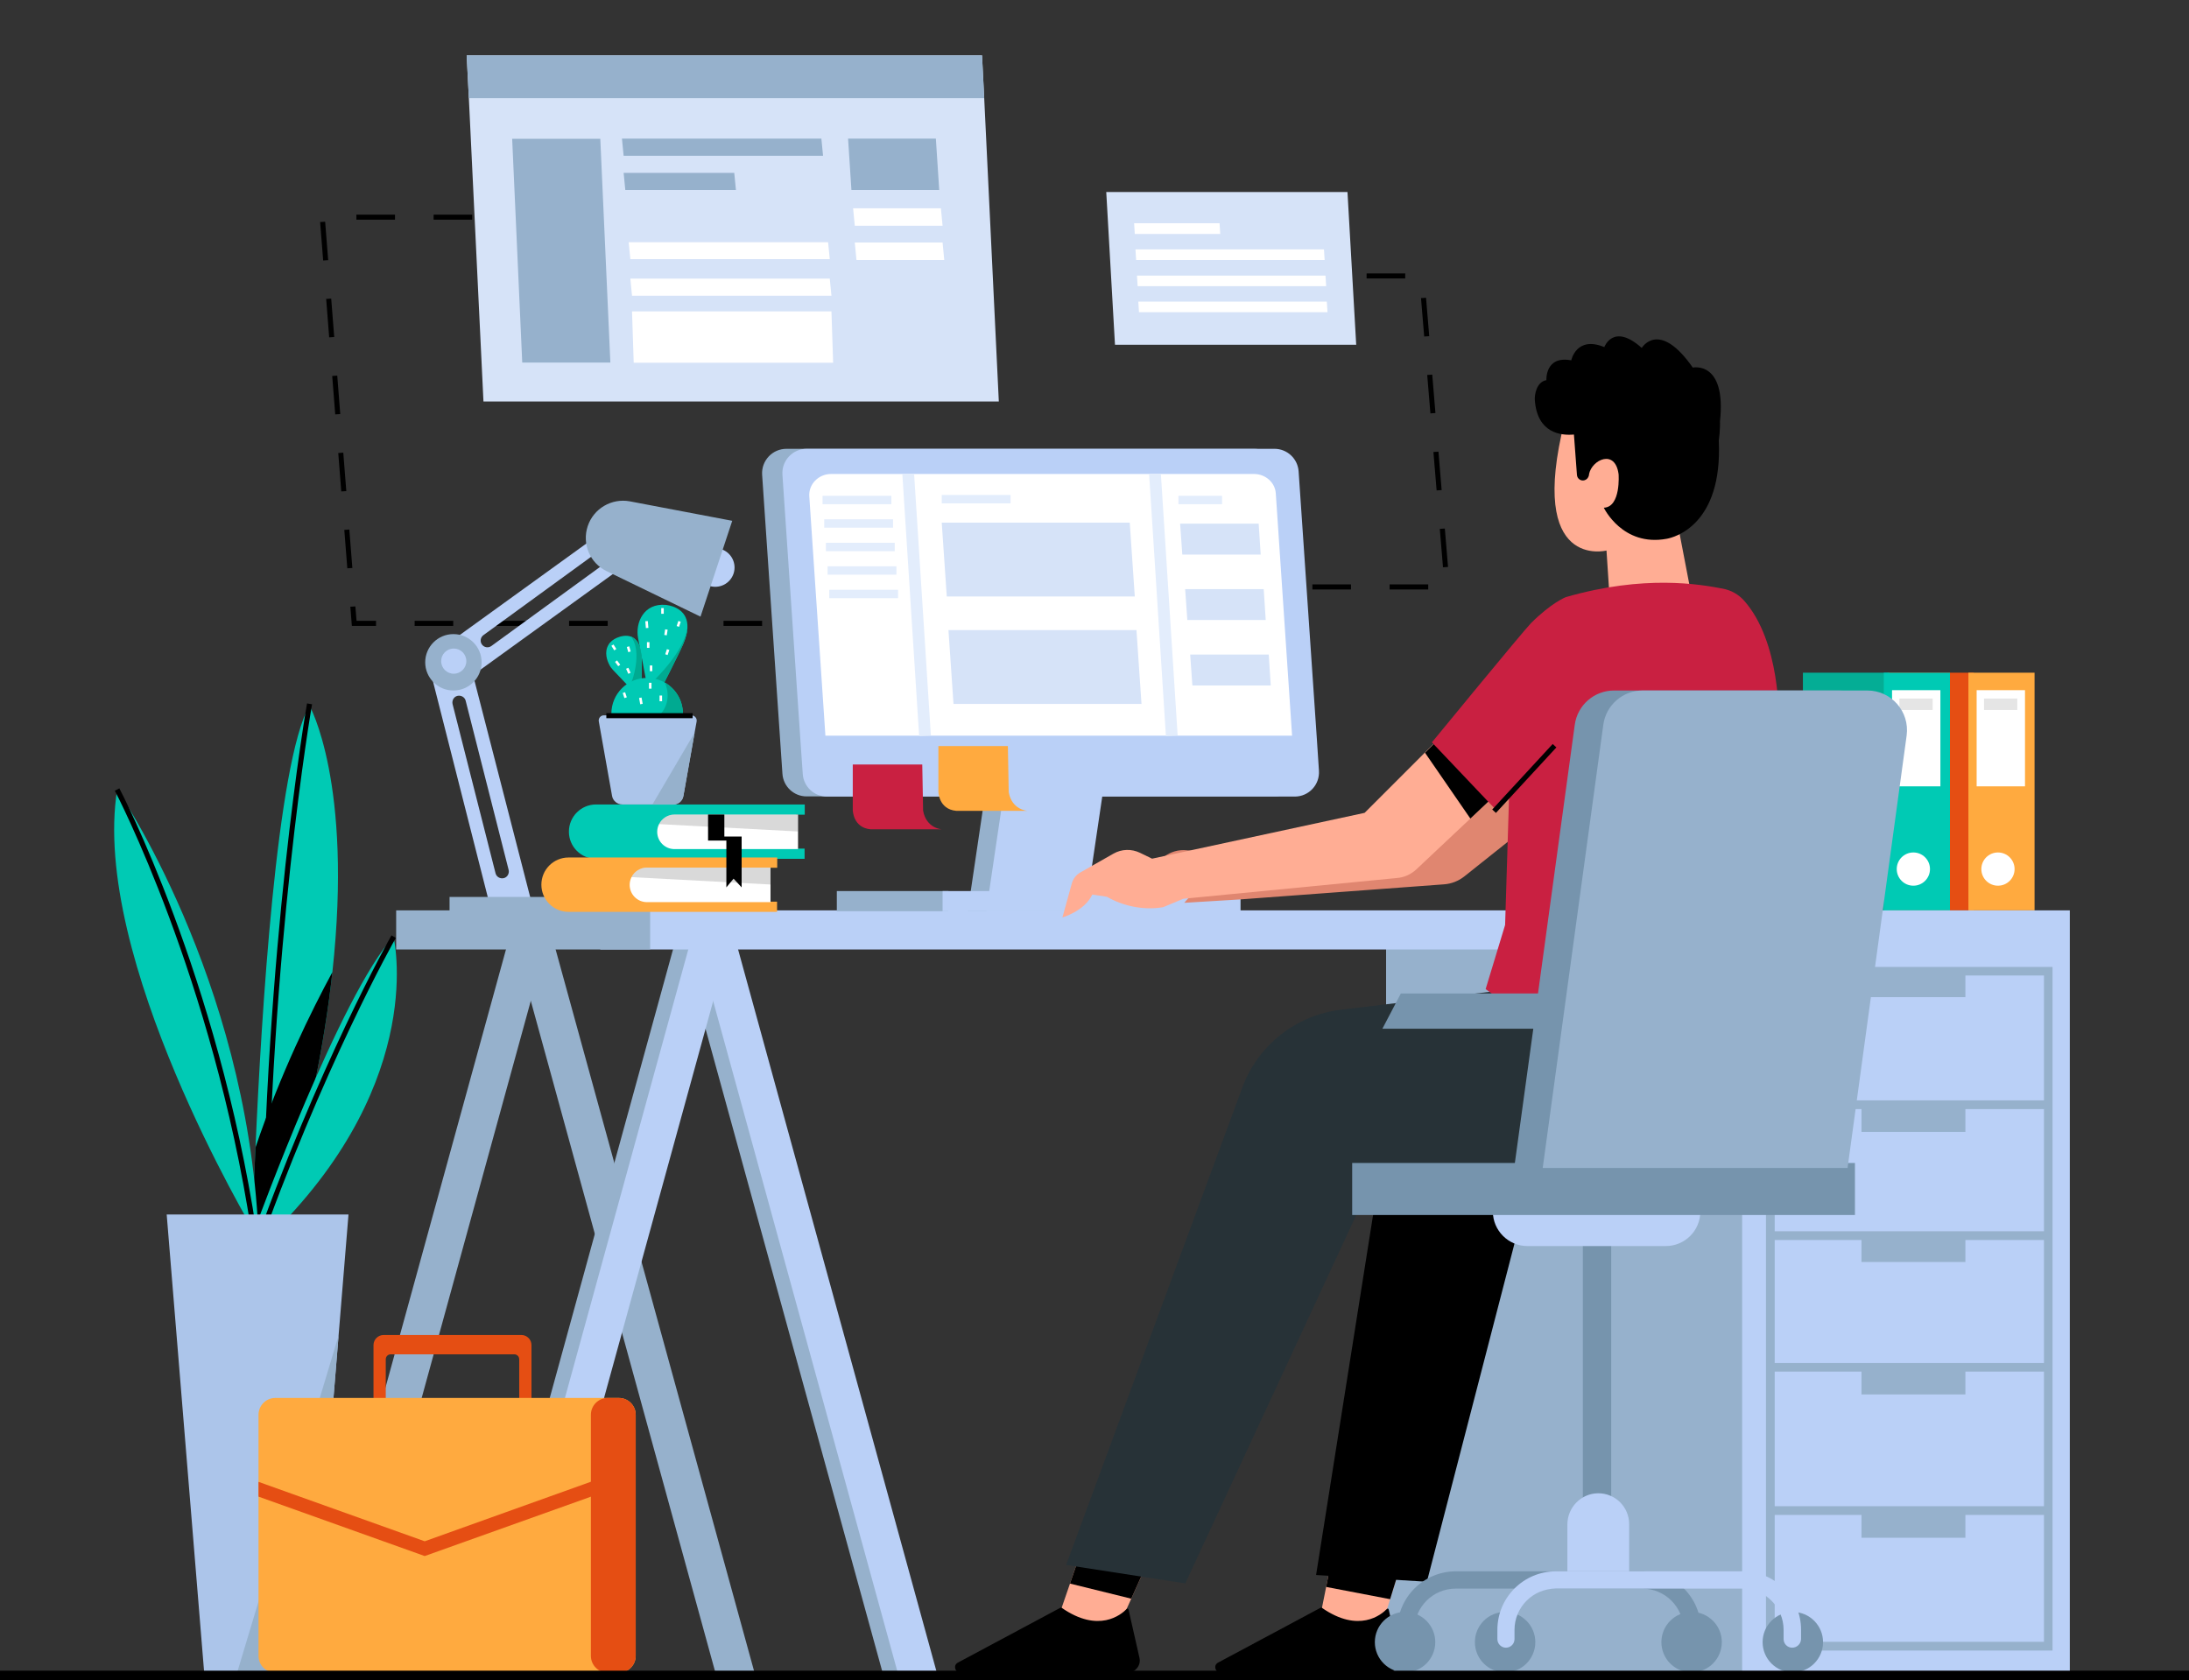 <svg width="1304" height="1001" viewBox="0 0 1304 1001" fill="none" xmlns="http://www.w3.org/2000/svg">
<rect x="0" y="0" width="1304" height="1001" fill="#333333" stroke="none"/>
<g clip-path="url(#clip0_1243_2320)">
<path d="M1175.8 400.8H1124.4V542.4H1175.8V400.8Z" fill="#E54E13"/>
<path d="M1212 400.8H1172.6V542.4H1212V400.8Z" fill="#FFAA3F"/>
<path d="M1206.3 411.2H1177.5V468.5H1206.3V411.2Z" fill="white"/>
<path d="M1201.7 416.2H1181.9V423H1201.7V416.2Z" fill="#E5E5E5"/>
<path d="M1190.2 527.7C1195.67 527.7 1200.1 523.268 1200.1 517.8C1200.1 512.332 1195.67 507.9 1190.2 507.9C1184.73 507.9 1180.3 512.332 1180.3 517.8C1180.3 523.268 1184.73 527.7 1190.2 527.7Z" fill="white"/>
<path d="M1125.4 400.8H1074V542.4H1125.4V400.8Z" fill="#04AD95"/>
<path d="M1161.6 400.8H1122.2V542.4H1161.6V400.8Z" fill="#00CAB4"/>
<path d="M1155.9 411.2H1127.1V468.5H1155.9V411.2Z" fill="white"/>
<path d="M1151.3 416.2H1131.5V423H1151.3V416.2Z" fill="#E5E5E5"/>
<path d="M1139.8 527.7C1145.27 527.7 1149.7 523.268 1149.7 517.8C1149.7 512.332 1145.27 507.9 1139.8 507.9C1134.33 507.9 1129.9 512.332 1129.9 517.8C1129.9 523.268 1134.33 527.7 1139.8 527.7Z" fill="white"/>
<path d="M454 372.9H431V369.9H454V372.9ZM408 372.9H385V369.9H408V372.9ZM362 372.9H339V369.9H362V372.9ZM316 372.9H293V369.9H316V372.9ZM270 372.9H247V369.9H270V372.9ZM224 372.9H209.6L208.7 361.5L211.7 361.3L212.4 369.9H224V372.9ZM206.9 338.6L205.1 315.7L208.1 315.5L209.9 338.4L206.9 338.6ZM203.3 292.8L201.5 269.9L204.5 269.7L206.3 292.6L203.3 292.8ZM199.7 246.9L197.9 224L200.9 223.8L202.7 246.7L199.7 246.9ZM196.1 201L194.3 178.1L197.3 177.9L199.1 200.8L196.1 201ZM192.5 155.2L190.7 132.3L193.7 132.1L195.5 155L192.5 155.2ZM281.3 130.9H258.3V127.9H281.3V130.9ZM235.3 130.9H212.3V127.9H235.3V130.9Z" fill="black"/>
<path d="M850.8 351.2H827.8V348.2H850.8V351.2ZM804.8 351.2H781.8V348.2H804.8V351.2ZM859.6 338L857.7 315.1L860.7 314.9L862.6 337.8L859.6 338ZM855.8 292.2L853.9 269.3L856.9 269.1L858.8 292L855.8 292.2ZM852.1 246.3L850.2 223.4L853.2 223.2L855.1 246.1L852.1 246.3ZM848.4 200.5L846.5 177.6L849.5 177.4L851.4 200.3L848.4 200.5ZM837.1 165.9H814.1V162.9H837.1V165.9Z" fill="black"/>
<path d="M595 239.2H288L279.3 58.5L278 33H585L586.3 58.5L595 239.2Z" fill="#D6E3F8"/>
<path d="M586.3 58.5H279.3L278 33H585L586.3 58.5Z" fill="#96B1CC"/>
<path d="M305.1 82.7H357.6L363.6 216H311.1L305.1 82.7Z" fill="#96B1CC"/>
<path d="M370.5 82.6L371.5 92.8H490.3L489.3 82.6H370.5Z" fill="#96B1CC"/>
<path d="M374.5 144.3L375.5 154.4H494.3L493.3 144.3H374.5Z" fill="white"/>
<path d="M375.5 166L376.5 176.2H495.3L494.3 166H375.5Z" fill="white"/>
<path d="M376.5 185.5L377.5 216.1H496.3L495.3 185.5H376.5Z" fill="white"/>
<path d="M371.5 103L372.5 113.2H438.4L437.4 103H371.5Z" fill="#96B1CC"/>
<path d="M505.2 82.6L507.2 113.2H559.5L557.5 82.6H505.2Z" fill="#96B1CC"/>
<path d="M508.2 124.1L509.2 134.5H561.5L560.5 124.1H508.2Z" fill="white"/>
<path d="M509.2 144.5L510.2 154.9H562.5L561.5 144.5H509.2Z" fill="white"/>
<path d="M659 114.4L664.2 205.4H807.9L802.7 114.4H659Z" fill="#D6E3F8"/>
<path d="M675.6 133L676 139.4H726.9L726.5 133H675.6Z" fill="white"/>
<path d="M676.4 148.6L676.8 154.9H789.1L788.7 148.6H676.4Z" fill="white"/>
<path d="M677.3 164.2L677.7 170.5H790L789.6 164.2H677.3Z" fill="white"/>
<path d="M678.1 179.7L678.5 186H790.8L790.4 179.7H678.1Z" fill="white"/>
<path d="M327.8 554.1L206.3 996.3H183L304.6 554.1H327.8Z" fill="#96B1CC"/>
<path d="M304.6 554.1L426.1 996.3H449.4L327.8 554.1H304.6Z" fill="#96B1CC"/>
<path d="M1042.3 554.1H825.7V996.3H1042.3V554.1Z" fill="#96B1CC"/>
<path d="M404.1 554.1L525.7 996.3H549L427.4 554.1H404.1Z" fill="#96B1CC"/>
<path d="M413.2 554.1L534.7 996.3H558L436.5 554.1H413.2Z" fill="#BAD0F7"/>
<path d="M427.4 554.1L305.9 996.3H282.6L404.1 554.1H427.4Z" fill="#96B1CC"/>
<path d="M436.5 554.1L314.9 996.3H291.6L413.2 554.1H436.5Z" fill="#BAD0F7"/>
<path d="M357.6 542.4V565.7H1037.8V996.3H1233V542.4H357.6Z" fill="#BAD0F7"/>
<path d="M387.3 542.4H236V565.7H387.3V542.4Z" fill="#96B1CC"/>
<path d="M1052 576.1V983.4H1222.7V576.1H1052ZM1217.5 978.2H1057.2V902.6H1108.9V916.2H1170.8V902.6H1217.6V978.2H1217.5ZM1217.5 897.4H1057.2V817.2H1108.9V830.8H1170.8V817.2H1217.6V897.4H1217.5ZM1217.5 812.1H1057.2V738.8H1108.9V751.9H1170.8V738.8H1217.6V812.1H1217.5ZM1217.5 733.6H1057.2V660.8H1108.9V674.4H1170.8V660.8H1217.6V733.6H1217.5ZM1217.5 655.6H1057.2V581.2H1108.9V594.1H1170.8V581.2H1217.6V655.6H1217.5Z" fill="#96B1CC"/>
<path d="M588.5 461.9L576.5 542.9H635.5L647.5 461.9H588.5Z" fill="#96B1CC"/>
<path d="M454 282.8L466.1 461C466.6 468.6 472.9 474.5 480.5 474.5H759.2C767.6 474.5 774.2 467.4 773.6 459.1L761.5 280.9C761 273.3 754.7 267.4 747.1 267.4H468.5C460.1 267.4 453.5 274.5 454 282.8Z" fill="#96B1CC"/>
<path d="M599.5 461.9L587.5 542.9H646.5L658.5 461.9H599.5Z" fill="#BAD0F7"/>
<path d="M771.3 474.6H492.6C485 474.6 478.7 468.7 478.2 461.1L476.7 439.4L466.1 282.9C465.5 274.5 472.2 267.4 480.5 267.4H759.2C766.8 267.4 773.1 273.3 773.6 280.9L784.4 439.4L785.7 459.1C786.3 467.5 779.7 474.6 771.3 474.6Z" fill="#BAD0F7"/>
<path d="M491.7 438.3L482.1 295.7C481.6 288.5 487.6 282.4 495.1 282.4H747C753.9 282.4 759.6 287.5 760 294L769.7 438.3H491.7Z" fill="white"/>
<path d="M565 530.9H498.5V542.9H565V530.9Z" fill="#96B1CC"/>
<path d="M739 530.9H561.5V542.9H739V530.9Z" fill="#BAD0F7"/>
<path d="M549.4 455.5H508V482.5C508 482.5 508 493.1 518.6 494.1H561C561 494.1 551.8 493.6 549.9 483L549.4 455.5Z" fill="#C92041"/>
<path d="M600.4 444.5H559V471.5C559 471.5 559 482.1 569.6 483.1H612C612 483.1 602.8 482.6 600.9 472L600.4 444.5Z" fill="#FFAA3F"/>
<path d="M544.525 282.156L537.539 282.604L547.537 438.591L554.523 438.144L544.525 282.156Z" fill="#E3EDFC"/>
<path d="M691.532 282.156L684.546 282.604L694.544 438.591L701.53 438.144L691.532 282.156Z" fill="#E3EDFC"/>
<path d="M561 311.4L564 355.4H676L673 311.4H561Z" fill="#D6E3F8"/>
<path d="M703 312L704.3 330.4H751L749.8 312H703Z" fill="#D6E3F8"/>
<path d="M706 351L707.3 369.4H754L752.8 351H706Z" fill="#D6E3F8"/>
<path d="M709 390L710.3 408.4H757L755.8 390H709Z" fill="#D6E3F8"/>
<path d="M565 375.4L568 419.4H680L677 375.4H565Z" fill="#D6E3F8"/>
<path d="M602 294.9H561V299.9H602V294.9Z" fill="#E3EDFC"/>
<path d="M531 295.4H490V300.4H531V295.4Z" fill="#E3EDFC"/>
<path d="M532 309.4H491V314.4H532V309.4Z" fill="#E3EDFC"/>
<path d="M533 323.4H492V328.4H533V323.4Z" fill="#E3EDFC"/>
<path d="M534 337.4H493V342.4H534V337.4Z" fill="#E3EDFC"/>
<path d="M535 351.4H494V356.4H535V351.4Z" fill="#E3EDFC"/>
<path d="M728 295.4H702V300.4H728V295.4Z" fill="#E3EDFC"/>
<path d="M958.9 356.9L957 328C957 328 909.6 340.2 932.1 250.7C932.1 250.7 962.4 218.9 1000.1 250.7V315.7L1006.5 349L958.9 356.9Z" fill="#FFAD94"/>
<path d="M1024.6 251.1C1028.5 214.7 1008.4 219 1008.4 219C988.2 190.1 978 207.3 978 207.3C961 192.1 955.7 206.8 955.7 206.8C939 199.9 936 214.7 936 214.7C920.3 211.7 921.2 226.5 921.2 226.5C915.3 227.5 914.1 235.2 914.3 238.3C915.7 258.1 929.8 259.6 937.6 258.9L939.4 283C939.6 285.3 941.8 286.8 944 286.1C945.3 285.7 946.2 284.6 946.5 283.3C946.6 283 946.6 282.7 946.6 282.5C948.3 273.9 962.2 267.3 964.2 282.5C964.2 282.5 965.7 302.1 955.4 302.5C955.4 302.5 966.5 325.9 992.9 321C997.3 320.2 1026.2 312.9 1023.9 262.6C1024.8 255.9 1024.6 251.1 1024.6 251.1Z" fill="black"/>
<path d="M921 483.4L872.4 522.1C868.9 524.9 864.6 526.6 860.1 526.9L738.5 535.9L705.5 537.9C705.5 537.9 711.5 529.9 719.5 527.9H697.5L675.6 537.4C673 538.5 670 537.5 668.7 535C667.5 532.7 668.1 529.8 670.2 528.1L693.5 510.4C697.3 507.5 702.1 506.1 706.9 506.6L737.9 509.5L749.3 513.6L831.9 503.5L897.4 420L921 483.4Z" fill="#E08670"/>
<path d="M694 907.8L673.9 952.5L665.4 971.4H627.8L637.4 943.5L649.5 908.4L694 907.8Z" fill="#FFAD94"/>
<path d="M671.2 958.6C667.9 962 654.5 973.3 632.4 957.9C632.2 957.8 632 957.7 631.7 957.9L570.6 990.6C567.7 992.1 568.8 996.5 572.1 996.5H671.8C676.4 996.5 679.8 992.2 678.8 987.8L672.3 959.1C672.2 958.4 671.6 958.2 671.2 958.6Z" fill="black"/>
<path d="M842 907.8L828.1 952.8L822.4 971.4H784.8L790 945.5L797.5 907.4L842 907.8Z" fill="#FFAD94"/>
<path d="M842 907.8L828.1 952.8L790 945.5L797.5 907.4L842 907.8Z" fill="black"/>
<path d="M826.2 958.6C822.9 962 809.5 973.3 787.4 957.9C787.2 957.8 787 957.7 786.7 957.9L725.6 990.6C722.7 992.1 723.8 996.5 727.1 996.5H826.8C831.4 996.5 834.8 992.2 833.8 987.8L827.3 959.1C827.2 958.4 826.6 958.2 826.2 958.6Z" fill="black"/>
<path d="M829.5 650.9L784 938.4L850 942.4L925.5 650.9H829.5Z" fill="black"/>
<path d="M694 907.8L673.9 952.5L637.4 943.5L649.5 908.4L694 907.8Z" fill="black"/>
<path d="M890 474.4L875.9 487.7L843.7 518C840.6 520.9 836.7 522.7 832.4 523.1L704.9 535.5L692.9 540.5C680.7 542.6 668.3 539.5 659.4 534.3C656.4 533.8 653.5 533.4 650.7 533C646 542.9 632.9 546.6 632.9 546.6L638.5 526.3C639.3 523.5 641.1 521.2 643.6 519.8L663.3 508.6C668.2 505.8 674.1 505.7 679.1 508.1L686.3 511.6L812.9 484.3L861.9 435.3L890 474.4Z" fill="#FFAD94"/>
<path d="M890 474.4L875.9 487.7L848.9 448.5L862 435.4L890 474.4Z" fill="black"/>
<path d="M915.3 574.9L904.3 588.9L798.8 601.6C772 604.8 749.3 622.8 740 648.1L635.1 932.4L706.1 943.4L817.3 703.7C817.3 703.7 1087.6 747.6 1057.6 606.8L915.3 574.9Z" fill="#273237"/>
<path d="M933 355.7C932.5 355.8 924 359.3 912 371.3C907.7 375.6 853 442.3 853 442.3L890 481.3L899 473.3L896.6 551.1L885 589.3C885 589.3 903.8 603.7 920 611.3C984 641.3 1070 629.3 1070 629.3L1059.6 429C1059.6 429 1060.9 382.5 1038.9 357.8C1035.6 354.1 1031.1 351.6 1026.2 350.7C1012.5 348.1 979.7 342.3 933 355.7Z" fill="#C92041"/>
<path d="M924.946 443.275L888.933 482.298L891.138 484.333L927.15 445.31L924.946 443.275Z" fill="black"/>
<path d="M959.8 723.6H942.9V907.7H959.8V723.6Z" fill="#7694AD"/>
<path d="M889.3 721.8H1012.9C1012.9 733.2 1003.7 742.4 992.3 742.4H909.9C898.5 742.4 889.3 733.1 889.3 721.8Z" fill="#BAD0F7"/>
<path d="M952.1 889.7C962.3 889.7 970.5 897.9 970.5 908.1V941.2H933.7V908.1C933.8 898 942 889.7 952.1 889.7Z" fill="#BAD0F7"/>
<path d="M837 996.4C846.941 996.4 855 988.341 855 978.4C855 968.459 846.941 960.4 837 960.4C827.059 960.4 819 968.459 819 978.4C819 988.341 827.059 996.4 837 996.4Z" fill="#7694AD"/>
<path d="M896.6 996.4C906.541 996.4 914.6 988.341 914.6 978.4C914.6 968.459 906.541 960.4 896.6 960.4C886.659 960.4 878.6 968.459 878.6 978.4C878.6 988.341 886.659 996.4 896.6 996.4Z" fill="#7694AD"/>
<path d="M1007.7 996.4C1017.64 996.4 1025.7 988.341 1025.7 978.4C1025.7 968.459 1017.64 960.4 1007.7 960.4C997.759 960.4 989.7 968.459 989.7 978.4C989.7 988.341 997.759 996.4 1007.7 996.4Z" fill="#7694AD"/>
<path d="M1068 996.4C1077.94 996.4 1086 988.341 1086 978.4C1086 968.459 1077.94 960.4 1068 960.4C1058.06 960.4 1050 968.459 1050 978.4C1050 988.341 1058.06 996.4 1068 996.4Z" fill="#7694AD"/>
<path d="M1008 981.7C1005.2 981.7 1002.9 979.4 1002.9 976.6V971.1C1002.9 957.5 991.9 946.5 978.3 946.5H867.2C853.6 946.5 842.6 957.5 842.6 971.1V976.6C842.6 979.4 840.3 981.7 837.5 981.7C834.7 981.7 832.4 979.4 832.4 976.6V971.1C832.4 951.8 848 936.2 867.3 936.2H978.4C997.7 936.2 1013.3 951.8 1013.3 971.1V976.6C1013.2 979.4 1010.9 981.7 1008 981.7Z" fill="#7694AD"/>
<path d="M1067.6 981.7C1064.8 981.7 1062.5 979.4 1062.5 976.6V971.1C1062.5 957.5 1051.5 946.5 1037.9 946.5H926.8C913.2 946.5 902.2 957.5 902.2 971.1V976.6C902.2 979.4 899.9 981.7 897.1 981.7C894.3 981.7 892 979.4 892 976.6V971.1C892 951.8 907.6 936.2 926.9 936.2H1038C1057.3 936.2 1072.9 951.8 1072.9 971.1V976.6C1072.8 979.4 1070.5 981.7 1067.6 981.7Z" fill="#BAD0F7"/>
<path d="M1105 692.9H805.5V723.9H1105V692.9Z" fill="#7694AD"/>
<path d="M1095.4 411.4H961.5C949.7 411.4 939.7 420.1 938.1 431.8L916.2 591.9H834.5L823.5 612.9H913.4L902 695.9H1083.6L1118.8 438.2C1120.8 424 1109.8 411.4 1095.4 411.4Z" fill="#7694AD"/>
<path d="M919 695.9L955.1 431.8C956.7 420.1 966.7 411.4 978.5 411.4H1112.4C1126.7 411.4 1137.7 424 1135.8 438.2L1100.6 695.9H919Z" fill="#96B1CC"/>
<path d="M436.993 341.732C438.987 335.702 435.716 329.197 429.686 327.203C423.656 325.208 417.151 328.48 415.157 334.51C413.162 340.54 416.434 347.045 422.464 349.039C428.494 351.033 434.999 347.762 436.993 341.732Z" fill="#BAD0F7"/>
<path d="M280.7 398L316.2 535.9L290.9 535.8L257.4 403.9L280.7 398ZM295.2 520.3C295.7 522.4 297.9 523.7 300.1 523.2C302.2 522.7 303.5 520.5 303 518.3L277.4 417.5C276.9 415.4 274.7 414.1 272.5 414.6C270.4 415.1 269.1 417.3 269.6 419.5L295.2 520.3Z" fill="#BAD0F7"/>
<path d="M392.8 322L282.9 401.4L268.8 382L378.7 302.6L392.8 322ZM288 378.4C286.2 379.7 285.8 382.2 287.1 384C288.4 385.8 290.9 386.2 292.7 384.9L376.8 323.7C378.6 322.4 379 319.9 377.7 318.1C376.4 316.3 373.9 315.9 372.1 317.2L288 378.4Z" fill="#BAD0F7"/>
<path d="M270.1 411.4C279.378 411.4 286.9 403.878 286.9 394.6C286.9 385.322 279.378 377.8 270.1 377.8C260.822 377.8 253.3 385.322 253.3 394.6C253.3 403.878 260.822 411.4 270.1 411.4Z" fill="#96B1CC"/>
<path d="M436.2 310.3L417.3 367.4L361.4 340.3C351.4 335.5 346.6 324 350.1 313.5C353.6 303 364.3 296.7 375.2 298.7L436.2 310.3Z" fill="#96B1CC"/>
<path d="M270.3 401.4C274.442 401.4 277.8 398.042 277.8 393.9C277.8 389.758 274.442 386.4 270.3 386.4C266.158 386.4 262.8 389.758 262.8 393.9C262.8 398.042 266.158 401.4 270.3 401.4Z" fill="#BAD0F7"/>
<path d="M337.8 534.4H267.8V543.4H337.8V534.4Z" fill="#96B1CC"/>
<path d="M198 579.2C193.4 621.5 183.4 673.1 164.6 735.3L150.3 733.5C150.3 733.5 150.8 713.6 152.2 683.7C155.7 604.6 164.8 455.4 184.3 420.3C184.3 420.3 210.4 466.2 198 579.2Z" fill="#00CAB4"/>
<path d="M159 754H156C157.8 563.7 182.6 420.5 182.9 419.1L185.9 419.6C185.6 421.1 160.8 564 159 754Z" fill="black"/>
<path d="M198 579.2C193.4 621.5 183.4 673.1 164.6 735.3L150.3 733.5C150.3 733.5 150.8 713.6 152.2 683.7C167.1 639.6 185.5 602.3 198 579.2Z" fill="black"/>
<path d="M153 729C153 729 203.1 592.1 234.4 558.1C234.4 558.1 255 642.2 163.7 733.5L153 729Z" fill="#00CAB4"/>
<path d="M69.8 470.4C69.8 470.4 146.7 582.2 153.9 733.5H151.2C151.2 733.4 53.7 570.6 69.8 470.4Z" fill="#00CAB4"/>
<path d="M149.7 733.7C126.7 582.7 69 472.2 68.4 471.1L71.1 469.7C71.7 470.8 129.6 581.7 152.7 733.2L149.7 733.7Z" fill="black"/>
<path d="M152.2 749.6L149.4 748.6C189.2 635.3 232.7 558.1 233.2 557.3L235.8 558.8C235.3 559.6 191.9 636.5 152.2 749.6Z" fill="black"/>
<path d="M207.6 723.6L201.7 795.7L185.2 997.4H121.7L99.3 723.6H207.6Z" fill="#ACC5EA"/>
<path d="M201.7 795.7L185.2 997.4H141L201.7 795.7Z" fill="#96B1CC"/>
<path d="M228.5 795.4C225.2 795.4 222.5 798.1 222.5 801.4V802.7V806.9V836.5H229.8V809.9C229.8 808.2 231.1 806.9 232.8 806.9H306.3C308 806.9 309.3 808.2 309.3 809.9V836.5H316.6V806.9V802.7V801.4C316.6 798.1 313.9 795.4 310.6 795.4H228.5Z" fill="#E54E13"/>
<path d="M378.7 842.9V986.6C378.7 992.1 374.2 996.6 368.7 996.6H164C158.5 996.6 154 992.1 154 986.6V842.9C154 837.4 158.5 832.9 164 832.9H368.7C374.2 832.9 378.7 837.4 378.7 842.9Z" fill="#FFAA3F"/>
<path d="M356 890.3L253 927.1L154 891.7V882.9L253 918.3L353.2 882.4L356 890.3Z" fill="#E54E13"/>
<path d="M378.7 842.9V986.6C378.7 992.1 374.2 996.6 368.7 996.6H362C356.5 996.6 352 992.1 352 986.6V842.9C352 837.4 356.5 832.9 362 832.9H368.7C374.2 832.9 378.7 837.4 378.7 842.9Z" fill="#E54E13"/>
<path d="M474.2 492.7V485.4H479.4V479.3H355.1C346.1 479.3 338.9 486.6 338.9 495.5C338.9 504.5 346.2 511.7 355.1 511.7H479.3V505.6H474.1V498.3V492.7H474.2Z" fill="#00CAB4"/>
<path d="M457.8 524.3V517H463V510.9H338.7C329.7 510.9 322.5 518.2 322.5 527.1C322.5 536.1 329.8 543.3 338.7 543.3H462.9V537.2H457.7V530V524.3H457.8Z" fill="#FFAA3F"/>
<path d="M459 516.9V537.5H385.4C379.7 537.5 375.1 532.9 375.1 527.2C375.1 525.5 375.5 524 376.2 522.6C377.9 519.2 381.4 516.9 385.4 516.9H459Z" fill="white"/>
<g opacity="0.15">
<path d="M459 516.9V527L376.2 522.6C377.9 519.2 381.4 516.9 385.4 516.9H459Z" fill="black"/>
</g>
<path d="M475.4 485.3V505.9H401.8C396.1 505.9 391.5 501.3 391.5 495.6C391.5 493.9 391.9 492.4 392.6 491C394.3 487.6 397.8 485.3 401.8 485.3H475.4Z" fill="white"/>
<path d="M421.8 485.3H431.5V498.4H441.8V528.7L437 523.5L432.7 528.7V500.8H421.8V485.3Z" fill="black"/>
<g opacity="0.15">
<path d="M475.4 485.3V495.4L392.6 491C394.3 487.6 397.8 485.3 401.8 485.3H475.4Z" fill="black"/>
</g>
<path d="M409.5 374.1C409.4 376.8 408.6 379.9 407 383.7C403.9 390.8 393.3 411.4 393.3 411.4L385.9 410.7C385.9 410.7 385.8 410 385.5 408.7C384.4 403 381.3 386.4 380.1 380.1C378.4 371.1 383.4 359.2 396.7 360.4C401.8 361 410 364.1 409.5 374.1Z" fill="#00CAB4"/>
<path d="M382.1 407.3L375.7 410.3L374.9 409.4L365.1 399.1C364.3 398.2 363.5 397.2 363 396.1C361.6 393.5 359.9 388.6 362.4 384.3C363.5 382.3 365.4 380.9 367.5 380C369.6 379.1 372.9 378.2 375.9 379.3C378.8 380.4 381.3 383.3 382.1 390C382.6 394.3 382.1 407.3 382.1 407.3Z" fill="#00CAB4"/>
<path d="M385.908 370.022L384.413 370.146L384.754 374.232L386.249 374.107L385.908 370.022Z" fill="white"/>
<path d="M396.228 374.948L395.721 378.31L397.205 378.533L397.712 375.171L396.228 374.948Z" fill="white"/>
<path d="M386.9 382.6H385.4V386H386.9V382.6Z" fill="white"/>
<path d="M397.291 386.773L396.28 389.809L397.703 390.283L398.714 387.247L397.291 386.773Z" fill="white"/>
<path d="M388.6 396.5H387.1V399.9H388.6V396.5Z" fill="white"/>
<path d="M395.4 362.3H393.9V365.7H395.4V362.3Z" fill="white"/>
<path d="M374.843 385.064L373.398 385.466L374.256 388.549L375.701 388.147L374.843 385.064Z" fill="white"/>
<path d="M367.59 393.468L366.38 394.356L368.273 396.936L369.483 396.048L367.59 393.468Z" fill="white"/>
<path d="M374.316 397.848L372.946 398.457L374.286 401.473L375.656 400.863L374.316 397.848Z" fill="white"/>
<path d="M365.468 383.976L364.196 384.771L365.892 387.485L367.164 386.69L365.468 383.976Z" fill="white"/>
<path d="M409.5 374.1C409.4 376.8 408.6 379.9 407 383.7C403.9 390.8 393.3 411.4 393.3 411.4L385.9 410.7C385.9 410.7 385.8 410 385.5 408.7L387.7 407.3C403.1 392.3 408.3 381.4 409.5 374.1Z" fill="#00AA91"/>
<path d="M382.1 407.3L375.7 410.3L374.9 409.4C376.9 406 382.8 388.2 375.9 379.3C378.8 380.4 381.3 383.3 382.1 390C382.6 394.3 382.1 407.3 382.1 407.3Z" fill="#00AA91"/>
<path d="M406.8 425.2C406.8 437 397.3 446.5 385.5 446.5C378.4 446.5 372 443 368.2 437.6C365.7 434.1 364.2 429.8 364.2 425.2C364.2 413.4 373.7 403.9 385.5 403.9C389.3 403.9 392.9 404.9 396.1 406.7C402.5 410.4 406.8 417.3 406.8 425.2Z" fill="#00CAB4"/>
<path d="M372.378 412.425L370.955 412.899L371.967 415.935L373.39 415.461L372.378 412.425Z" fill="white"/>
<path d="M382.177 415.594L380.701 415.863L381.381 419.602L382.856 419.333L382.177 415.594Z" fill="white"/>
<path d="M394.4 414.4H392.9V417.8H394.4V414.4Z" fill="white"/>
<path d="M406.8 425.2C406.8 437 397.3 446.5 385.5 446.5C378.4 446.5 372 443 368.2 437.6C402.1 430.3 398.9 413.4 396.1 406.7C402.5 410.4 406.8 417.3 406.8 425.2Z" fill="#00AA91"/>
<path d="M415 429.8L413.8 436.4L407.1 474.2C406.6 477.2 404 479.3 401 479.3H370.7C367.7 479.3 365.1 477.1 364.6 474.2L356.7 429.8C356.4 427.9 357.8 426.2 359.7 426.2H412C413.9 426.3 415.3 428 415 429.8Z" fill="#ACC5EA"/>
<path d="M413.8 436.5L407.1 474.3C406.6 477.3 404 479.4 401 479.4H388.6L413.8 436.5Z" fill="#96B1CC"/>
<path d="M404.102 369.957L403.09 372.993L404.513 373.467L405.525 370.431L404.102 369.957Z" fill="white"/>
<path d="M388.1 406.8H386.6V410.3H388.1V406.8Z" fill="white"/>
<path d="M412.6 424.9H361.2V427.9H412.6V424.9Z" fill="black"/>
<path d="M1402 995.4H-99V1001.4H1402V995.4Z" fill="black"/>
</g>
<defs>
<clipPath id="clip0_1243_2320">
<rect width="1304" height="1001" fill="white"/>
</clipPath>
</defs>
</svg>
